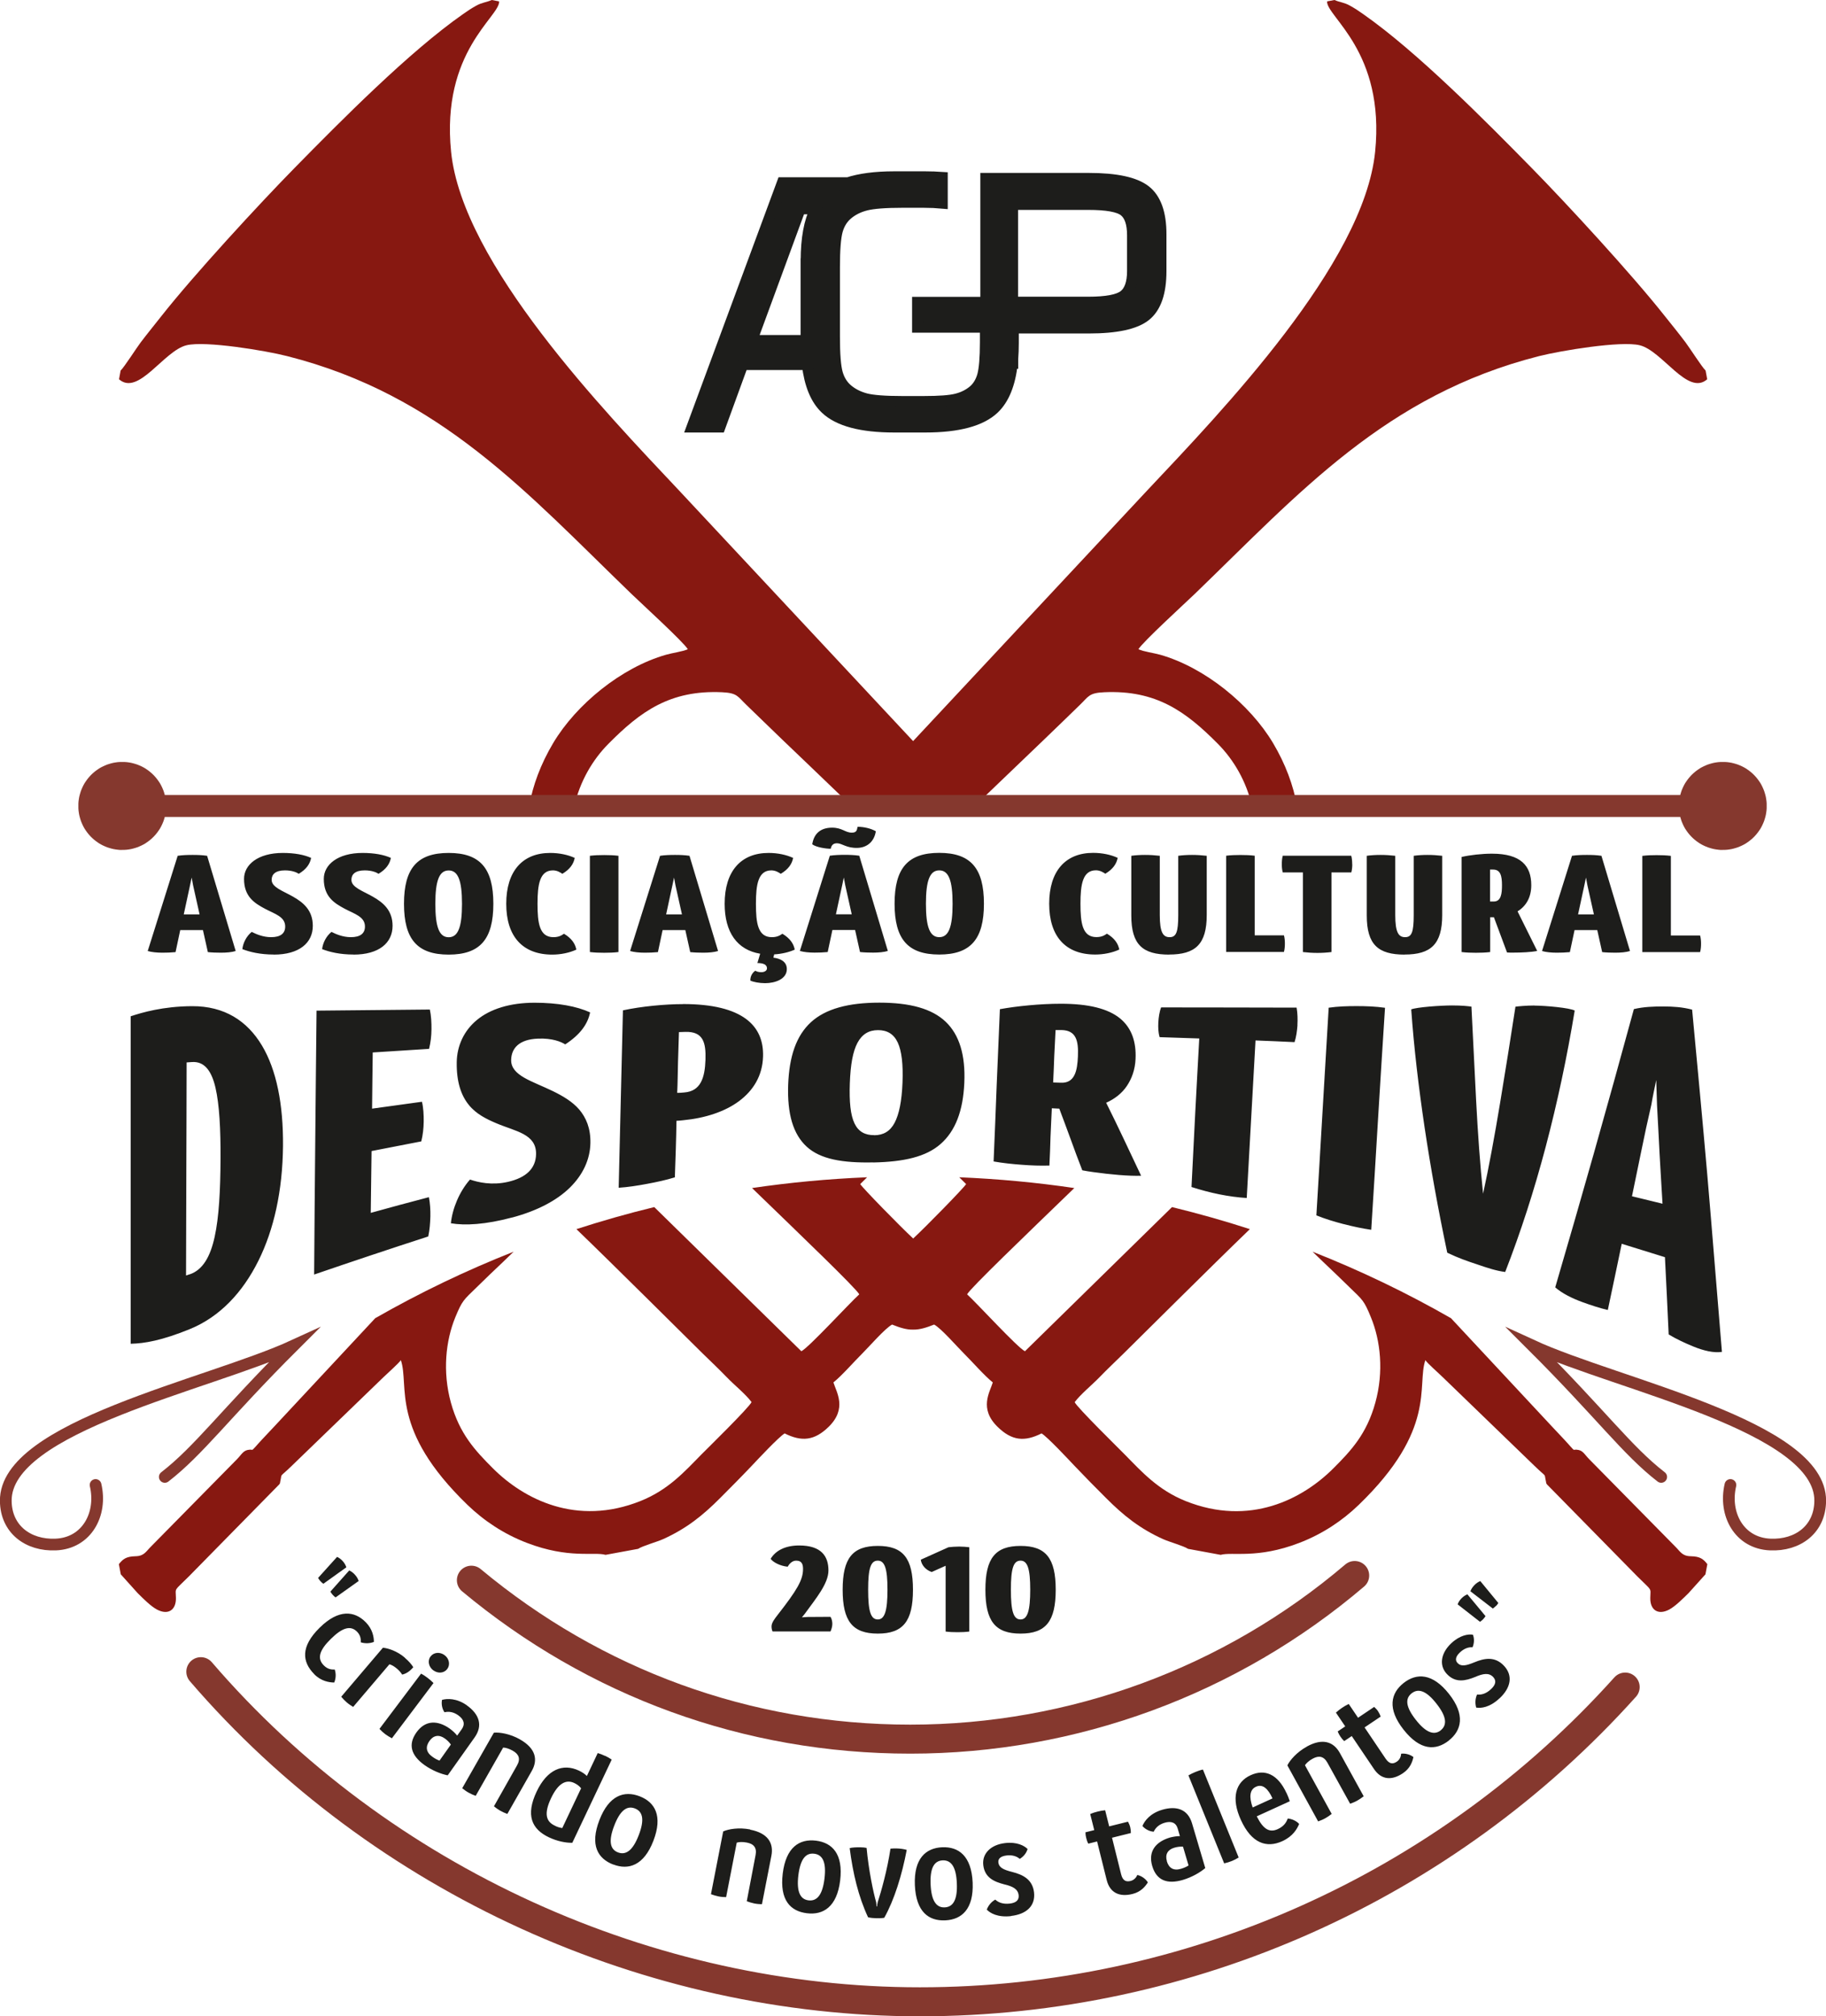 <?xml version="1.0" encoding="UTF-8"?><svg id="Camada_2" xmlns="http://www.w3.org/2000/svg" viewBox="0 0 249.31 275.27"><defs><style>.cls-1{stroke-width:1.6px;}.cls-1,.cls-2{stroke-miterlimit:22.93;}.cls-1,.cls-2,.cls-3{fill:none;}.cls-1,.cls-3{stroke:#85382e;stroke-linecap:round;}.cls-2{stroke:#1d1d1b;stroke-width:1.5px;}.cls-4{fill:#871811;fill-rule:evenodd;}.cls-5{fill:#85382e;}.cls-6{fill:#1d1d1b;}.cls-3{stroke-linejoin:round;stroke-width:3.96px;}</style></defs><g id="Camada_1-2"><path class="cls-6" d="m115.72,24.97c1.67-.55,3.79-.83,6.36-.83h4.24c.82,0,1.59.03,2.33.08v3.51c-.76-.07-1.61-.11-2.55-.11h-2.94c-2.29,0-3.93.13-4.93.38-1,.25-1.85.68-2.55,1.28-.64.55-1.1,1.28-1.36,2.21-.26.93-.39,2.59-.39,4.99v9.5c0,2.39.13,4.04.39,4.97.26.92.72,1.66,1.36,2.21.7.6,1.54,1.02,2.51,1.28.97.25,2.63.38,4.98.38h2.94c2.12,0,3.62-.11,4.5-.34.88-.22,1.64-.6,2.29-1.14.6-.51,1.02-1.2,1.27-2.08.24-.89.37-2.39.37-4.53v-2.06h-9.26v-3.39h9.32v-16.92h14.05c3.75,0,6.32.56,7.74,1.67,1.41,1.11,2.12,3.09,2.12,5.94v5.04c0,2.94-.7,4.96-2.1,6.09-1.4,1.12-3.98,1.68-7.76,1.68h-10.3v2.09c0,.74-.03,1.44-.08,2.11v.62h-.06c-.31,2.84-1.15,4.9-2.51,6.19-1.76,1.67-4.89,2.51-9.37,2.51h-4.24c-4.48,0-7.61-.83-9.37-2.51-1.34-1.27-2.16-3.27-2.49-6.02h-8.82l-3.11,8.53h-3.81l12.33-33.35h8.91Zm-5.65,10.6c0-2.99.43-5.35,1.3-7.06h-2.12l-6.61,17.98h7.42v-10.91Zm44.56,1.45v-4.9c0-1.61-.37-2.72-1.13-3.32-.76-.6-2.39-.89-4.92-.89h-10.33v13.35h10.33c2.48,0,4.11-.31,4.89-.92.77-.61,1.16-1.72,1.16-3.32Z"/><path class="cls-2" d="m115.72,24.97c1.67-.55,3.79-.83,6.36-.83h4.24c.82,0,1.59.03,2.33.08v3.51c-.76-.07-1.61-.11-2.55-.11h-2.94c-2.29,0-3.93.13-4.93.38-1,.25-1.85.68-2.55,1.28-.64.55-1.1,1.28-1.36,2.21-.26.93-.39,2.59-.39,4.99v9.5c0,2.39.13,4.04.39,4.97.26.92.72,1.66,1.36,2.21.7.6,1.54,1.02,2.51,1.28.97.25,2.63.38,4.98.38h2.94c2.12,0,3.62-.11,4.5-.34.88-.22,1.64-.6,2.29-1.14.6-.51,1.02-1.2,1.27-2.08.24-.89.37-2.39.37-4.53v-2.06h-9.26v-3.39h9.32v-16.92h14.05c3.75,0,6.32.56,7.74,1.67,1.41,1.11,2.12,3.09,2.12,5.94v5.04c0,2.94-.7,4.96-2.1,6.09-1.4,1.12-3.98,1.68-7.76,1.68h-10.3v2.09c0,.74-.03,1.44-.08,2.11v.62h-.06c-.31,2.84-1.15,4.9-2.51,6.19-1.76,1.67-4.89,2.51-9.37,2.51h-4.24c-4.48,0-7.61-.83-9.37-2.51-1.34-1.27-2.16-3.27-2.49-6.02h-8.82l-3.11,8.53h-3.81l12.33-33.35h8.91Zm-5.65,10.6c0-2.99.43-5.35,1.3-7.06h-2.12l-6.61,17.98h7.42v-10.91Zm44.56,1.45v-4.9c0-1.61-.37-2.72-1.13-3.32-.76-.6-2.39-.89-4.92-.89h-10.33v13.35h10.33c2.48,0,4.11-.31,4.89-.92.77-.61,1.16-1.72,1.16-3.32Z"/><path class="cls-4" d="m177.09,110.04c-.51-2.82-1.56-5.7-3.27-8.58-3.16-5.31-9.34-10.34-15.42-12.07-.86-.24-2.24-.42-2.97-.75.55-.96,6.44-6.35,7.69-7.55,14.27-13.78,26.06-27.15,47.01-32.47,2.92-.74,11.19-2.12,13.76-1.48,3.11.78,6.55,6.97,9.2,4.64l-.22-1.19c-.5-.48-2.15-3.06-2.72-3.82-.94-1.25-1.85-2.37-2.85-3.62-4.47-5.66-13.31-15.26-18.16-20.2-6.31-6.43-15.62-15.84-22.97-20.99-.65-.46-1.15-.8-1.86-1.19-.82-.46-1.37-.44-2.11-.77l-1.01.19c-.1,2.08,7.95,6.83,6.56,20.54-1.55,15.27-20.93,35.41-31.11,46.22l-31.97,34.23-31.97-34.23c-10.18-10.81-29.56-30.95-31.11-46.22-1.39-13.71,6.66-18.45,6.56-20.54l-1.01-.19c-.74.33-1.3.32-2.11.77-.71.39-1.2.73-1.86,1.19-7.35,5.15-16.66,14.56-22.97,20.99-4.85,4.94-13.7,14.54-18.16,20.2-.99,1.26-1.91,2.38-2.85,3.62-.57.76-2.22,3.34-2.72,3.82l-.22,1.19c2.65,2.33,6.09-3.86,9.2-4.64,2.57-.64,10.84.73,13.76,1.48,20.95,5.31,32.74,18.69,47.01,32.47,1.24,1.2,7.14,6.59,7.69,7.55-.73.32-2.11.5-2.97.75-6.08,1.73-12.26,6.76-15.42,12.07-1.71,2.88-2.77,5.76-3.27,8.58h6.16c.78-3.36,2.47-6.29,4.68-8.51,4.33-4.37,8.38-7.35,15.51-7.02,2.08.1,2.12.59,3.28,1.7,1.7,1.64,3.23,3.14,4.94,4.78.74.71,4.68,4.47,9.44,9.05h16.83c4.76-4.57,8.7-8.34,9.44-9.05,1.72-1.64,3.24-3.14,4.94-4.78,1.16-1.12,1.2-1.61,3.28-1.7,7.13-.33,11.18,2.66,15.51,7.02,2.21,2.22,3.9,5.15,4.68,8.51h6.16Z"/><path class="cls-4" d="m78.69,167.8c5.06,4.87,15.52,15.29,17.25,16.99,1.12,1.09,2.19,2.1,3.29,3.24,1.02,1.06,2.57,2.3,3.38,3.39-.27.7-6.19,6.49-6.86,7.17-2.29,2.33-4.5,4.82-8.3,6.34-8.73,3.49-15.94-.25-20.16-4.47-2.42-2.42-4.55-4.7-5.73-8.97-1.16-4.22-.71-8.45.61-11.66.95-2.3,1.12-2.33,2.87-4.04,1.22-1.19,2.38-2.32,3.64-3.5.35-.33.86-.82,1.45-1.4-6.56,2.59-12.87,5.63-18.9,9.08l-13.77,14.77c-.59.62-1.15,1.22-1.71,1.82-.38.4-.48.54-.85.94-.59.64-.34.39-.8.42-.89.05-1.06.61-1.75,1.31l-11.76,11.94c-.67.66-.91,1.28-2.1,1.3-1.31.03-1.73.42-2.26,1.08l.26,1.39,2.32,2.58c.8.79,1.79,1.79,2.63,2.23,1.51.8,2.61.07,2.58-1.58-.03-1.48-.34-.84,1.77-2.95l12.34-12.56c.24-.43.02.09.14-.42.28-1.22-.22-.38,1.54-2.09l12.52-12.1c.59-.57,2.1-1.91,2.4-2.35,1.2,3.49-1.59,9.43,9.1,19.76,2.25,2.17,4.96,3.98,8.12,5.19,5.75,2.2,9.15,1.18,10.73,1.63l4.45-.82c.57-.39,2.51-.93,3.37-1.31,3.21-1.44,5.46-3.25,7.84-5.64,1.47-1.48,2.82-2.83,4.3-4.39.86-.91,3.64-3.89,4.49-4.42,2.32,1.16,4.06,1,6-.89,2.57-2.51,1.07-4.74.66-6.07,1.21-.98,2.75-2.77,3.94-3.95.93-.92,3.09-3.42,4.07-3.95,1.05.42,1.98.72,2.87.69.9.02,1.82-.27,2.87-.69.97.52,3.14,3.03,4.07,3.95,1.19,1.18,2.73,2.97,3.94,3.95-.41,1.34-1.91,3.57.66,6.07,1.94,1.9,3.67,2.06,6,.89.85.53,3.63,3.51,4.49,4.42,1.48,1.56,2.82,2.91,4.3,4.39,2.38,2.39,4.63,4.2,7.84,5.64.86.38,2.79.92,3.37,1.31l4.45.82c1.58-.44,4.98.58,10.73-1.63,3.16-1.21,5.88-3.03,8.12-5.19,10.7-10.33,7.9-16.27,9.1-19.76.29.44,1.81,1.77,2.4,2.35l12.52,12.1c1.76,1.71,1.26.87,1.54,2.09.12.5-.1-.01.14.42l12.34,12.56c2.11,2.11,1.79,1.47,1.77,2.95-.03,1.65,1.07,2.38,2.58,1.58.84-.45,1.83-1.45,2.63-2.23l2.32-2.58.26-1.39c-.53-.67-.96-1.06-2.26-1.08-1.19-.02-1.43-.64-2.1-1.3l-11.76-11.94c-.7-.7-.86-1.26-1.75-1.31-.46-.03-.22.22-.8-.42-.37-.4-.47-.54-.85-.94-.56-.6-1.13-1.2-1.71-1.82l-13.77-14.77c-6.02-3.45-12.34-6.49-18.9-9.08.59.58,1.1,1.07,1.45,1.4,1.26,1.18,2.43,2.32,3.64,3.5,1.75,1.7,1.93,1.74,2.87,4.04,1.33,3.22,1.78,7.44.61,11.67-1.18,4.28-3.31,6.55-5.73,8.97-4.22,4.22-11.43,7.96-20.16,4.47-3.79-1.52-6.01-4.01-8.3-6.34-.67-.69-6.58-6.48-6.86-7.17.81-1.08,2.35-2.33,3.38-3.39,1.1-1.14,2.17-2.14,3.29-3.24,1.73-1.7,12.19-12.12,17.25-16.99-3.48-1.13-7.03-2.13-10.63-3.01l-20.08,19.68c-.98-.45-6.59-6.59-7.9-7.77.49-.88,7.83-7.92,14.64-14.51-5.15-.76-10.39-1.25-15.71-1.47l.94.93c-.36.57-5.42,5.75-7.23,7.43-1.81-1.68-6.87-6.86-7.23-7.43l.94-.93c-5.32.22-10.56.71-15.71,1.47,6.81,6.59,14.15,13.63,14.64,14.51-1.31,1.18-6.93,7.31-7.91,7.77l-20.08-19.68c-3.6.87-7.14,1.88-10.63,3.01"/><path class="cls-3" d="m221.89,230.33c-24.55,27.34-59.57,42.97-96.31,42.97s-73.57-16.46-98.16-45.07"/><path class="cls-3" d="m184.96,215.1c-16.93,14.42-38.44,22.34-60.68,22.34s-43.1-7.68-59.92-21.7"/><path class="cls-5" d="m16.69,116.04h-.31s-.3-.03-.3-.03l-.3-.04-.29-.05-.29-.07-.28-.08-.28-.09-.27-.11-.27-.12-.26-.13-.25-.14-.24-.16-.24-.17-.23-.18-.22-.19-.21-.2-.2-.21-.19-.22-.18-.23-.17-.24-.16-.24-.14-.25-.13-.26-.12-.27-.11-.27-.09-.28-.08-.28-.07-.29-.05-.3-.04-.3-.02-.3v-.31s0-.31,0-.31l.02-.3.04-.3.05-.3.07-.29.08-.28.09-.28.11-.27.12-.27.13-.26.14-.25.16-.24.17-.24.18-.23.19-.22.2-.21.21-.2.22-.19.23-.18.24-.17.24-.16.25-.14.26-.13.27-.12.27-.11.28-.09.28-.08.29-.07.29-.05.3-.04.3-.02h.31s.31,0,.31,0l.3.02.3.04.29.05.29.07.28.08.28.09.27.11.27.12.26.13.25.14.24.16.24.17.23.18.22.19.21.2.2.21.19.22.18.23.17.24.16.24.14.25.13.26.12.27.11.27.09.28.08.28.07.29.05.3.04.3.02.3v.31s0,.31,0,.31l-.02.3-.04.3-.05.3-.07.29-.08.28-.09.28-.11.27-.12.27-.13.26-.14.25-.16.24-.17.24-.18.23-.19.22-.2.21-.21.2-.22.19-.23.18-.24.17-.24.16-.25.14-.26.13-.27.12-.27.11-.28.09-.28.08-.29.07-.29.05-.3.04-.3.02h-.31Zm0-7.5h218.53v3H16.69v-3Zm218.53,7.5h-.31s-.3-.03-.3-.03l-.3-.04-.29-.05-.29-.07-.28-.08-.28-.09-.27-.11-.27-.12-.26-.13-.25-.14-.24-.16-.24-.17-.23-.18-.22-.19-.21-.2-.2-.21-.19-.22-.18-.23-.17-.24-.16-.24-.14-.25-.13-.26-.12-.27-.11-.27-.09-.28-.08-.28-.07-.29-.05-.3-.04-.3-.02-.3v-.31s0-.31,0-.31l.02-.3.04-.3.05-.3.07-.29.08-.28.09-.28.11-.27.12-.27.13-.26.14-.25.16-.24.17-.24.18-.23.19-.22.2-.21.21-.2.22-.19.23-.18.24-.17.24-.16.25-.14.26-.13.27-.12.27-.11.28-.09.28-.08.29-.07.29-.05.3-.04.3-.02h.31s.31,0,.31,0l.3.02.3.04.29.05.29.07.28.08.28.09.27.11.27.12.26.13.25.14.24.16.24.17.23.18.22.19.21.2.2.21.19.22.18.23.17.24.16.24.14.25.13.26.12.27.11.27.09.28.08.28.07.29.05.3.04.3.02.3v.31s0,.31,0,.31l-.02.3-.04.3-.05.3-.07.29-.08.28-.09.28-.11.27-.12.27-.13.26-.14.25-.16.24-.17.24-.18.23-.19.22-.2.21-.21.2-.22.19-.23.18-.24.17-.24.16-.25.14-.26.13-.27.12-.27.11-.28.09-.28.08-.29.07-.29.05-.3.04-.3.02h-.31Z"/><path class="cls-1" d="m22.5,201.64c4.68-3.62,8.19-8.55,17.58-17.92-11.67,5.36-39.4,11.04-39.29,21.2.04,3.88,3.06,6.11,6.82,5.95,4.25-.18,6.37-4.16,5.44-8.13m213.76-1.1c-4.68-3.62-8.19-8.55-17.58-17.92,11.67,5.36,39.4,11.04,39.29,21.2-.04,3.88-3.06,6.11-6.82,5.95-4.25-.18-6.37-4.16-5.44-8.13"/><path class="cls-6" d="m232.12,127.72h-3.99v-10.87c-.64-.08-1.28-.1-1.95-.1s-1.31.02-1.95.1v13.14h7.89c.1-.35.13-.78.13-1.15,0-.39-.03-.76-.13-1.13m-16.66-2.87l.86-3.99.22-1.04.19,1.04.89,3.99h-2.17Zm3.19-8c-.7-.1-1.28-.12-1.98-.12s-1.37.02-2.04.12l-4.09,13c.54.16,1.28.23,2.01.23.57,0,1.21-.02,1.79-.08l.64-3.01h3.1l.67,3.01c.57.06,1.21.08,1.79.08.73,0,1.47-.06,2.01-.23l-3.9-13Zm-15.2,1.88h.41c.99,0,1.21.82,1.21,2.13,0,1.11-.1,2.23-1.12,2.23h-.51v-4.36Zm3.74,5.71c1.18-.72,1.88-1.92,1.88-3.58,0-2.66-1.44-4.3-5.36-4.3-1.37,0-3,.18-4.15.45v12.98c.64.08,1.31.1,1.95.1.67,0,1.31-.02,1.95-.1v-4.75h.51l1.79,4.81c.22.02.54.02.8.02,1.18,0,2.46-.06,3.32-.23l-2.68-5.4Zm-15.42,5.89c3.58,0,5.14-1.39,5.14-5.4v-8.08c-.7-.08-1.34-.12-2.01-.12s-1.31.04-1.88.12v8.1c0,2.35-.29,3.01-1.18,3.01s-1.34-.65-1.34-3.01v-8.1c-.7-.08-1.34-.12-2.01-.12s-1.31.04-1.88.12v8.15c0,3.99,1.56,5.34,5.17,5.34Zm-7.15-12.34c0-.37-.03-.8-.13-1.15h-9.35c-.1.35-.13.78-.13,1.15,0,.39.03.76.13,1.13h2.75v10.87c.67.08,1.34.12,1.98.12s1.31-.04,1.92-.12v-10.87h2.71c.1-.37.13-.74.13-1.13Zm-9.32,9.72h-3.99v-10.87c-.64-.08-1.28-.1-1.95-.1s-1.31.02-1.95.1v13.14h7.89c.1-.35.13-.78.13-1.15,0-.39-.03-.76-.13-1.13Zm-15.68,2.62c3.58,0,5.14-1.39,5.14-5.4v-8.08c-.7-.08-1.34-.12-2.01-.12s-1.31.04-1.88.12v8.1c0,2.35-.29,3.01-1.18,3.01s-1.34-.65-1.34-3.01v-8.1c-.7-.08-1.34-.12-2.01-.12s-1.31.04-1.88.12v8.15c0,3.99,1.56,5.34,5.17,5.34Zm-10.09,0c1.18,0,2.36-.25,3.29-.68-.16-.84-.67-1.56-1.69-2.17-.26.18-.64.47-1.44.47-1.92,0-2.17-1.96-2.17-4.56s.29-4.56,2.11-4.56c.57,0,1.02.29,1.28.47,1.02-.61,1.53-1.33,1.69-2.17-.93-.43-2.11-.68-3.35-.68-3.77,0-6,2.48-6,6.94s2.23,6.94,6.29,6.94Zm-21.29-2.37c-1.28,0-1.82-1.37-1.82-4.56s.54-4.56,1.82-4.56,1.82,1.37,1.82,4.56-.54,4.56-1.82,4.56Zm0,2.37c4.28,0,6.1-2.09,6.1-6.94s-1.82-6.94-6.1-6.94-6.1,2.09-6.1,6.94,1.82,6.94,6.1,6.94Zm-14.11-5.49l.86-3.99.22-1.04.19,1.04.89,3.99h-2.17Zm3.19-8c-.7-.1-1.28-.12-1.98-.12s-1.37.02-2.04.12l-4.09,13c.54.16,1.28.23,2.01.23.57,0,1.21-.02,1.79-.08l.64-3.01h3.1l.67,3.01c.57.06,1.21.08,1.79.08.73,0,1.47-.06,2.01-.23l-3.9-13Zm-3.9-.94c.1-.53.38-.76.86-.76.7,0,1.28.68,2.81.63,1.28-.04,2.27-.84,2.49-2.27-.64-.37-1.6-.61-2.49-.61-.1.55-.19.8-.8.8-.89,0-1.31-.68-2.68-.68-1.6,0-2.49.84-2.71,2.27.54.41,1.88.61,2.52.61Zm-7.82,14.84l.1-.43c1.02-.06,2.01-.29,2.81-.65-.16-.84-.67-1.56-1.69-2.17-.26.18-.64.47-1.44.47-1.92,0-2.17-1.96-2.17-4.56s.29-4.56,2.11-4.56c.57,0,1.02.29,1.28.47,1.02-.61,1.53-1.33,1.69-2.17-.93-.43-2.11-.68-3.35-.68-3.77,0-6,2.48-6,6.94,0,3.91,1.72,6.3,4.85,6.82l-.38,1.27c.73,0,1.31.18,1.31.72,0,.35-.38.53-.77.53-.42,0-.64-.1-.83-.2-.41.29-.7.78-.67,1.35.38.18,1.21.35,2.01.35,1.4,0,2.97-.57,2.97-1.92,0-1.06-.93-1.45-1.82-1.56Zm-14.65-5.89l.86-3.99.22-1.04.19,1.04.89,3.99h-2.17Zm3.19-8c-.7-.1-1.28-.12-1.98-.12s-1.37.02-2.04.12l-4.09,13c.54.16,1.28.23,2.01.23.57,0,1.21-.02,1.79-.08l.64-3.01h3.1l.67,3.01c.57.06,1.21.08,1.79.08.73,0,1.47-.06,2.01-.23l-3.9-13Zm-11.65,13.24c.67,0,1.31-.02,1.95-.1v-13.14c-.64-.08-1.28-.1-1.95-.1s-1.31.02-1.95.1v13.14c.64.08,1.31.1,1.95.1Zm-7.09.25c1.18,0,2.36-.25,3.29-.68-.16-.84-.67-1.56-1.69-2.17-.26.18-.64.47-1.44.47-1.92,0-2.17-1.96-2.17-4.56s.29-4.56,2.11-4.56c.57,0,1.02.29,1.28.47,1.02-.61,1.53-1.33,1.69-2.17-.93-.43-2.11-.68-3.35-.68-3.77,0-6,2.48-6,6.94s2.23,6.94,6.29,6.94Zm-14.14-2.37c-1.28,0-1.82-1.37-1.82-4.56s.54-4.56,1.82-4.56,1.82,1.37,1.82,4.56-.54,4.56-1.82,4.56Zm0,2.37c4.28,0,6.1-2.09,6.1-6.94s-1.82-6.94-6.1-6.94-6.1,2.09-6.1,6.94,1.82,6.94,6.1,6.94Zm-12.99,0c3.48,0,5.33-1.6,5.33-3.93,0-2.13-1.31-3.19-2.68-3.97-1.44-.82-2.94-1.29-2.94-2.31,0-.74.51-1.29,1.82-1.29.99,0,1.63.29,1.88.47,1.02-.61,1.53-1.33,1.69-2.17-.93-.43-2.27-.68-3.86-.68-3.42,0-5.3,1.62-5.3,3.54,0,2.44,1.44,3.32,2.84,4.07,1.34.72,2.78,1.08,2.78,2.44,0,.94-.64,1.45-1.92,1.45-1.12,0-2.08-.43-2.65-.72-.73.59-1.18,1.51-1.28,2.35.99.39,2.43.74,4.28.74Zm-10.89,0c3.48,0,5.33-1.6,5.33-3.93,0-2.13-1.31-3.19-2.68-3.97-1.44-.82-2.94-1.29-2.94-2.31,0-.74.51-1.29,1.82-1.29.99,0,1.63.29,1.88.47,1.02-.61,1.53-1.33,1.69-2.17-.93-.43-2.27-.68-3.86-.68-3.42,0-5.3,1.62-5.3,3.54,0,2.44,1.44,3.32,2.84,4.07,1.34.72,2.78,1.08,2.78,2.44,0,.94-.64,1.45-1.92,1.45-1.12,0-2.08-.43-2.65-.72-.73.59-1.18,1.51-1.28,2.35.99.39,2.43.74,4.28.74Zm-12.29-5.49l.86-3.99.22-1.04.19,1.04.89,3.99h-2.17Zm3.19-8c-.7-.1-1.28-.12-1.98-.12s-1.37.02-2.04.12l-4.09,13c.54.16,1.28.23,2.01.23.57,0,1.21-.02,1.79-.08l.64-3.01h3.1l.67,3.01c.57.06,1.21.08,1.79.08.73,0,1.47-.06,2.01-.23l-3.9-13Z"/><path class="cls-6" d="m139.34,221.1c-.97,0-1.32-1.13-1.32-4.07s.36-3.96,1.32-3.96,1.32,1.13,1.32,3.96-.36,4.07-1.32,4.07m0,1.93c3.45,0,4.8-1.68,4.8-5.99s-1.35-5.98-4.8-5.98-4.8,1.68-4.8,5.98,1.35,5.99,4.8,5.99Zm-8.38-11.88c-.52,0-1.05.04-1.46.09l-3.78,1.7c.08.71.66,1.41,1.49,1.68l1.9-.85v8.98c.55.07,1.05.09,1.63.09s1.05-.02,1.6-.09v-11.51c-.41-.05-.88-.09-1.38-.09Zm-11.11,9.95c-.97,0-1.32-1.13-1.32-4.07s.36-3.96,1.32-3.96,1.32,1.13,1.32,3.96-.36,4.07-1.32,4.07Zm0,1.93c3.45,0,4.8-1.68,4.8-5.99s-1.35-5.98-4.8-5.98-4.8,1.68-4.8,5.98,1.35,5.99,4.8,5.99Zm-6.48-2.29l-3.14.02-.74.05.39-.48c1.52-2.1,3.23-4.12,3.23-5.92,0-1.94-.97-3.41-4-3.41-1.93,0-3.23.72-3.89,1.82.3.44,1.24.97,2.32,1.08.19-.33.58-.83,1.16-.83.83,0,.94.58.94,1.15,0,1.5-.83,2.88-3.45,6.24-.41.53-.85,1.08-.85,1.59,0,.25.05.5.14.69h7.91c.11-.25.25-.64.25-1.03,0-.34-.08-.69-.25-.97Z"/><path class="cls-6" d="m204.25,219.27c.14-.14.23-.26.32-.42l-2.46-2.99c-.28.12-.55.28-.82.57-.27.28-.43.55-.53.82l3.06,2.36c.15-.1.28-.21.42-.35m-1.74,1.8c.14-.14.23-.26.32-.42l-2.47-2.97c-.27.11-.53.27-.81.55-.27.28-.43.55-.52.82l3.05,2.38c.16-.11.3-.22.44-.36Zm2.24,10.81c1.54-1.44,1.87-3.1.6-4.45-1.23-1.31-2.67-1.04-4.06-.46-1.14.47-1.81.59-2.28.08-.38-.4-.23-.92.34-1.45.54-.51,1.16-.74,1.71-.69.24-.57.26-1.19.05-1.72-.64-.11-1.78.07-2.95,1.17-1.43,1.34-1.7,3.02-.61,4.19,1.21,1.29,2.59.92,3.85.42,1.14-.5,1.91-.6,2.48,0,.47.5.34,1.06-.28,1.64-.71.67-1.36.81-1.92.75-.25.53-.29,1.19-.12,1.78.62.12,1.85,0,3.19-1.27Zm-8.03,4.37c-.91.71-2.01.33-3.39-1.42-1.38-1.75-1.51-2.9-.59-3.63.92-.73,2.02-.36,3.4,1.41,1.38,1.75,1.49,2.91.57,3.64Zm1.1,1.39c1.76-1.39,2.27-3.52.03-6.36-2.25-2.86-4.43-2.88-6.19-1.5-1.78,1.4-2.26,3.53-.01,6.38,2.27,2.88,4.4,2.88,6.18,1.48Zm-6.51,1.8c-.02.4-.19.81-.58,1.08-.52.35-1.01.37-1.54-.41l-2.87-4.26,2.2-1.48c-.1-.27-.2-.49-.36-.73-.15-.23-.32-.4-.53-.59l-2.2,1.48-1.27-1.88c-.32.15-.62.32-.91.52-.31.21-.58.42-.84.66l1.27,1.88-1.03.69c.1.26.23.49.37.7.16.24.33.44.52.62l1.03-.69,3.03,4.49c1.03,1.54,2.48,1.58,3.96.58,1.01-.68,1.29-1.58,1.43-2.2-.41-.34-1.1-.54-1.68-.46Zm-12.87-.97c-1.37.75-2.31,1.85-2.66,2.56l4.2,7.65c.33-.12.68-.26.98-.43.3-.17.61-.38.87-.59l-3.65-6.65c.19-.28.55-.62,1.05-.89.84-.46,1.51-.36,2.02.55l3.1,5.6c.33-.12.66-.25.96-.42.3-.17.61-.38.89-.6l-3.25-5.9c-.85-1.55-2.36-2.08-4.51-.89Zm-7.4,8.31c-.5-1.42-.42-2.43.45-2.83.93-.43,1.66.28,2.26,1.59l-2.71,1.24Zm4.63-1.95c-1.2-2.61-2.97-3.34-4.9-2.46-2.08.95-2.71,3.13-1.32,6.15,1.43,3.12,3.46,3.85,5.64,2.86,1.48-.68,2.01-1.68,2.3-2.35-.35-.4-.99-.7-1.56-.74-.19.52-.52,1.06-1.35,1.44-1.11.51-1.97.08-2.88-1.74l4.51-2.06c-.15-.43-.24-.69-.43-1.1Zm-7.47,9.26c.32-.13.65-.31.93-.48l-4.88-12.01c-.37.08-.69.2-1.02.33-.34.14-.66.29-.96.47l4.88,12.01c.36-.08.7-.18,1.04-.32Zm-8.87.02c-.27-.93.12-1.58,1.02-1.84.44-.13.84-.16,1.18-.14l.76,2.57c-.31.19-.65.34-1.03.45-1,.3-1.65-.07-1.94-1.03Zm-.66-7.01c-1.63.48-2.41,1.53-2.68,2.21.38.44.97.74,1.54.78.26-.57.75-1,1.48-1.22.92-.27,1.56-.03,1.8.8l.3,1.02c-.43,0-.86.07-1.35.19-1.92.57-3.03,1.86-2.43,3.9.59,1.98,2.06,2.51,4.18,1.89,1.21-.36,2.34-1,3.06-1.62l-1.8-6.08c-.57-1.95-2.11-2.46-4.11-1.87Zm-3.37,8.89c-.16.36-.45.7-.92.82-.61.15-1.07,0-1.3-.91l-1.24-4.99,2.57-.64c0-.28-.02-.52-.09-.81-.07-.27-.17-.49-.3-.74l-2.57.64-.55-2.2c-.35.03-.69.09-1.03.18-.36.09-.69.19-1.01.33l.55,2.2-1.2.3c0,.28.04.54.11.79.07.29.15.53.28.76l1.2-.3,1.31,5.26c.45,1.8,1.79,2.34,3.52,1.91,1.18-.29,1.76-1.05,2.1-1.58-.27-.46-.85-.89-1.42-1.01Zm-17.24,5.6c2.1-.24,3.34-1.38,3.13-3.22-.21-1.78-1.53-2.42-2.99-2.79-1.19-.3-1.8-.6-1.88-1.29-.06-.55.36-.87,1.14-.96.73-.09,1.37.1,1.78.47.53-.32.91-.8,1.07-1.35-.45-.46-1.47-1-3.07-.81-1.94.22-3.16,1.42-2.98,3,.2,1.76,1.53,2.28,2.84,2.63,1.21.28,1.89.65,1.99,1.48.08.68-.36,1.05-1.2,1.15-.97.11-1.57-.16-1.99-.54-.52.28-.94.78-1.16,1.36.43.47,1.48,1.1,3.32.89Zm-9.07-1.17c-1.15.05-1.82-.91-1.92-3.13-.1-2.22.47-3.23,1.64-3.29,1.17-.05,1.85.89,1.94,3.13.1,2.22-.49,3.24-1.66,3.29Zm.08,1.77c2.24-.1,3.89-1.53,3.74-5.15-.16-3.64-1.91-4.92-4.15-4.83-2.26.1-3.89,1.55-3.74,5.17.16,3.66,1.89,4.91,4.15,4.81Zm-9.42-.29c.37.01.74,0,1.09-.06,1.38-2.46,2.42-5.84,3.07-9.27-.37-.11-.89-.19-1.39-.2-.28,0-.59,0-.83.03-.44,2.94-1.27,5.85-1.75,7.34-.05.27-.08.33-.08.55h-.07c-.02-.22-.01-.28-.05-.56-.39-1.33-1.04-4.45-1.31-7.43-.22-.05-.52-.08-.78-.08-.59-.02-1.24.02-1.53.11.44,3.44,1.19,6.62,2.51,9.44.37.09.74.12,1.11.13Zm-9.25-2.44c-1.14-.14-1.65-1.19-1.39-3.4.27-2.21.99-3.11,2.16-2.97,1.17.14,1.68,1.17,1.41,3.4-.27,2.21-1.01,3.11-2.18,2.97Zm-.21,1.76c2.22.27,4.09-.87,4.53-4.47.44-3.62-1.08-5.17-3.31-5.44-2.25-.27-4.09.89-4.53,4.49-.44,3.64,1.06,5.15,3.31,5.42Zm-7.75-11.44c-1.54-.3-2.96-.06-3.69.27l-1.67,8.57c.33.12.69.23,1.03.3.34.07.71.1,1.04.1l1.45-7.44c.33-.1.82-.12,1.38-.01.94.18,1.39.69,1.19,1.72l-1.2,6.29c.33.12.66.23,1.01.3.34.07.71.1,1.06.11l1.29-6.61c.34-1.74-.48-3.1-2.89-3.57Zm-18.06,3.13c-1.08-.41-1.31-1.56-.51-3.64.8-2.08,1.72-2.78,2.82-2.36,1.1.42,1.34,1.55.53,3.65-.8,2.08-1.74,2.77-2.84,2.35Zm-.64,1.65c2.09.8,4.18.15,5.48-3.23,1.31-3.4.21-5.28-1.88-6.08-2.11-.81-4.19-.13-5.49,3.25-1.32,3.42-.23,5.25,1.88,6.07Zm-8-5.31c-1.12-.53-1.53-1.55-.49-3.74.95-2.01,2.03-2.61,3.17-2.07.35.17.68.39.93.72l-2.57,5.43c-.4-.06-.74-.17-1.04-.34Zm6.86-9.52c-.31-.15-.64-.28-.98-.38l-1.48,3.13c-.28-.28-.62-.51-1.08-.73-2.22-1.05-4.36-.14-5.78,2.86-1.52,3.21-.69,5.12,1.67,6.24,1.14.54,2.31.77,3.2.75l5.38-11.36c-.31-.21-.61-.38-.93-.53Zm-11.58-2.24c-1.36-.77-2.79-1-3.58-.92l-4.32,7.58c.27.22.57.44.88.61.3.17.64.32.96.43l3.75-6.59c.34.01.82.15,1.31.43.83.47,1.1,1.1.58,2.01l-3.15,5.58c.27.22.56.43.86.6.3.17.64.32.97.44l3.33-5.86c.88-1.54.54-3.1-1.6-4.31Zm-12.37.2c.56-.79,1.32-.88,2.08-.34.37.26.65.56.84.84l-1.55,2.19c-.34-.12-.67-.3-.98-.53-.85-.6-.97-1.34-.39-2.16Zm5.1-4.86c-1.38-.98-2.69-.94-3.39-.74-.11.57.01,1.22.34,1.69.61-.15,1.25-.03,1.87.41.78.55.98,1.21.48,1.91l-.62.87c-.27-.34-.59-.64-.99-.94-1.63-1.16-3.34-1.23-4.57.5-1.2,1.69-.7,3.17,1.1,4.46,1.03.73,2.23,1.22,3.17,1.4l3.67-5.17c1.17-1.65.63-3.18-1.07-4.39Zm-11.14,3.94c.3.22.6.4.91.56l5.68-7.54c-.26-.27-.53-.49-.8-.7-.29-.22-.58-.42-.9-.58l-5.68,7.54c.26.27.51.51.79.72Zm6.56-8.72c.63.47,1.46.41,1.9-.17.44-.58.28-1.42-.35-1.89-.64-.48-1.49-.41-1.93.18-.44.58-.25,1.42.38,1.89Zm-3.89-1.73c-1.04-.89-2.27-1.29-2.99-1.35l-5.69,6.69c.23.27.48.54.75.77.28.24.57.43.88.62l4.95-5.82c.3.08.65.27,1.03.6.3.25.53.52.71.81.57-.13,1.06-.47,1.52-1.01-.23-.37-.59-.81-1.16-1.29Zm-12.38,2.25c.96.98,2.06,1.14,2.74,1.15.24-.54.27-1.21.07-1.78-.47.03-.98-.04-1.5-.57-.95-.96-.57-2.09.98-3.61,1.54-1.52,2.67-1.89,3.57-.98.44.45.54.94.51,1.45.58.19,1.29.16,1.79-.06,0-.64-.16-1.71-1.1-2.67-1.54-1.57-3.69-1.84-6.3.73-2.65,2.61-2.39,4.67-.76,6.33Zm2.54-10.82c.13.15.25.25.39.35l3.15-2.24c-.1-.29-.24-.57-.51-.86-.26-.29-.52-.47-.78-.58l-2.57,2.89c.09.16.19.3.32.44Zm-1.67-1.86c.13.15.25.25.39.35l3.14-2.25c-.09-.27-.23-.55-.49-.84-.26-.29-.52-.47-.78-.58l-2.59,2.87c.1.17.2.31.33.46Z"/><path class="cls-6" d="m222.82,163.32c.42-2.07.86-4.13,1.28-6.21.42-2.1.88-4.19,1.37-6.31.18-1.12.44-2.23.66-3.35.04,1.15.07,2.3.11,3.45.13,2.21.23,4.44.35,6.67.12,2.24.27,4.5.4,6.77-1.39-.34-2.78-.68-4.18-1.02m8.22-25.48c-1.37-.35-2.52-.42-3.91-.43-1.33,0-2.7.04-4.04.36-1.83,6.71-3.65,13.27-5.46,19.67-1.77,6.26-3.54,12.37-5.28,18.32.97.85,2.37,1.53,3.78,2.04,1.08.39,2.28.79,3.4,1.05.64-2.98,1.26-5.99,1.9-9.04,1.94.61,3.91,1.22,5.9,1.83.18,3.5.35,7.02.51,10.55,1.08.65,2.3,1.21,3.38,1.65,1.37.56,2.78.9,3.89.73-.69-8.19-1.31-16.21-1.99-24.08-.67-7.71-1.39-15.26-2.08-22.66Zm-21.53-.56c-1.15,0-2.21.11-2.59.16-.62,4.08-1.36,8.68-2.1,13.16-.74,4.45-1.53,8.78-2.32,12.37-.4-3.84-.72-8.27-.95-12.73-.23-4.41-.44-8.87-.64-12.81-.44-.06-1.26-.16-2.65-.16-1.57,0-4.86.24-5.57.54.38,5.32,1.02,10.69,1.83,16.14.83,5.55,1.86,11.24,3.09,17.08,1.57.75,2.66,1.12,4.13,1.61,1.29.44,2.56.87,3.78,1.02,2.12-5.44,3.96-11.16,5.53-17.09,1.6-6.06,2.92-12.28,3.96-18.6-.66-.37-3.93-.67-5.5-.68Zm-26.04,29.84c1.3.34,2.52.6,3.76.78.33-5.05.62-10.1.93-15.15.31-5.05.62-10.1.95-15.16-1.28-.18-2.54-.23-3.87-.23s-2.56.04-3.82.22c-.29,4.73-.56,9.46-.84,14.18-.28,4.72-.55,9.45-.84,14.17,1.22.5,2.52.88,3.74,1.2Zm-6.32-27.17c.05-.77.02-1.66-.11-2.38-6.17-.01-12.33-.03-18.5-.03-.24.62-.34,1.38-.38,2.04-.03.7-.02,1.36.18,2.02,1.81.06,3.6.12,5.41.18-.18,3.38-.38,6.76-.55,10.14-.18,3.38-.33,6.76-.51,10.14,1.28.41,2.56.75,3.8,1,1.24.25,2.56.43,3.74.5.2-3.58.4-7.17.6-10.75.2-3.58.4-7.17.6-10.76,1.77.06,3.54.15,5.33.23.24-.76.34-1.53.4-2.33Zm-33.02.68c.27,0,.53,0,.82,0,1.97.04,2.33,1.42,2.23,3.61-.08,1.85-.38,3.71-2.39,3.58-.33-.02-.66-.02-.99-.03.07-1.2.1-2.39.15-3.58.06-1.2.11-2.39.18-3.59Zm6.9,9.93c1.17-.52,2.16-1.29,2.83-2.29.68-1.01,1.13-2.24,1.19-3.7.11-2.34-.54-4.25-2.14-5.55-1.62-1.3-4.24-1.99-8.11-1.98-2.72,0-5.97.32-8.27.74-.13,3.46-.31,6.93-.44,10.39-.13,3.47-.27,6.94-.42,10.4,1.24.22,2.56.36,3.8.45,1.28.1,2.56.15,3.82.11.07-1.3.11-2.6.15-3.91.04-1.3.13-2.6.18-3.91.33.01.69.03,1.02.05.51,1.38,1.05,2.77,1.55,4.17.5,1.41,1.04,2.82,1.59,4.25.44.09,1.04.18,1.55.25,2.3.32,4.8.55,6.48.49-.8-1.7-1.59-3.39-2.39-5.06-.79-1.66-1.57-3.29-2.39-4.92Zm-31.65,4.42c-1.26.01-2.16-.47-2.7-1.6-.55-1.15-.73-2.94-.64-5.48.09-2.53.41-4.34,1.04-5.52.63-1.18,1.55-1.74,2.81-1.74,1.26,0,2.16.54,2.7,1.71.53,1.16.74,2.96.64,5.48-.1,2.51-.46,4.29-1.08,5.47-.62,1.16-1.53,1.68-2.76,1.69Zm-.13,3.73c4.18-.09,7.2-.77,9.19-2.53,2.01-1.77,3.06-4.5,3.23-8.33.17-3.82-.68-6.57-2.54-8.35-1.87-1.78-4.84-2.61-9.06-2.61s-7.34.84-9.33,2.66c-2.01,1.84-2.98,4.66-3.12,8.59-.13,3.93.66,6.7,2.54,8.42,1.86,1.7,4.86,2.23,9.08,2.14Zm-25.81-9.56c-.27.02-.57.06-.97.05.07-1.38.07-2.76.11-4.14.04-1.38.09-2.77.13-4.15.29-.01.57-.02.88-.03,2.41-.06,2.82,1.42,2.74,3.81-.08,2.43-.64,4.29-2.89,4.46Zm-.18-12.06c-2.41,0-5.66.3-8.2.85-.09,4.04-.19,8.08-.29,12.11-.1,4.03-.2,8.07-.29,12.11,1.26-.08,2.59-.29,3.82-.52,1.35-.25,2.61-.52,3.85-.9.04-1.29.09-2.57.13-3.86.04-1.28.07-2.57.09-3.86.31,0,.6-.05.95-.08,2.98-.29,5.67-1.17,7.6-2.61,1.93-1.44,3.19-3.45,3.27-6.07.07-2.12-.63-3.9-2.34-5.16-1.73-1.27-4.49-2.02-8.6-2.02Zm-23.3,29.13c3.38-.91,6.04-2.3,7.85-4.07,1.78-1.75,2.76-3.83,2.81-6.08.04-2.05-.6-3.49-1.52-4.58-.94-1.1-2.26-1.86-3.58-2.51-2.83-1.38-5.78-2.12-5.72-4.29.04-1.56,1.06-2.79,3.67-2.89,1.95-.08,3.18.44,3.71.79,2.01-1.31,3.07-2.74,3.4-4.37-1.81-.83-4.42-1.32-7.58-1.32-3.38,0-6.08.87-7.87,2.35-1.79,1.47-2.72,3.55-2.76,5.74-.05,2.78.63,4.6,1.64,5.85,1,1.25,2.42,1.95,3.8,2.53,2.62,1.11,5.44,1.44,5.39,4.21-.04,1.94-1.34,3.21-3.85,3.78-2.2.5-4.07.06-5.17-.32-1.48,1.68-2.41,4-2.61,5.97,1.92.33,4.71.19,8.4-.8Zm-11.4-2.77c-2.65.69-5.3,1.41-7.93,2.14.04-2.81.07-5.63.11-8.44,2.25-.44,4.53-.88,6.79-1.32.22-.91.32-1.79.33-2.72.01-.88-.04-1.89-.24-2.69-2.28.31-4.53.63-6.81.94.04-2.55.04-5.11.09-7.67,2.56-.17,5.13-.33,7.69-.49.22-.88.32-1.75.33-2.67.01-.87-.04-1.88-.22-2.7-5.17.05-10.32.1-15.47.15-.07,6.01-.12,12.01-.18,18.02-.06,6-.11,12.01-.15,18.01,5.19-1.78,10.39-3.52,15.58-5.2.2-.92.26-1.8.29-2.72.02-.87-.04-1.86-.2-2.64Zm-32.64,10.52c-.18.06-.35.12-.51.17.02-4.84.03-9.7.04-14.54.01-4.84.04-9.7.04-14.55.22-.02.46-.04.71-.05,1.7-.13,2.69,1.17,3.23,3.5.53,2.3.71,5.64.69,9.7-.02,4.31-.21,7.95-.8,10.65-.59,2.72-1.63,4.53-3.4,5.13Zm.31-36.6c-3.98.02-6.83.87-8.38,1.38v44.71c1.9-.04,4.26-.45,8.05-1.99,4.11-1.67,7.23-5,9.39-9.34,2.12-4.25,3.3-9.57,3.36-15.66.05-5.73-.9-10.42-2.87-13.72-2.02-3.38-5.13-5.4-9.55-5.38Z"/></g></svg>